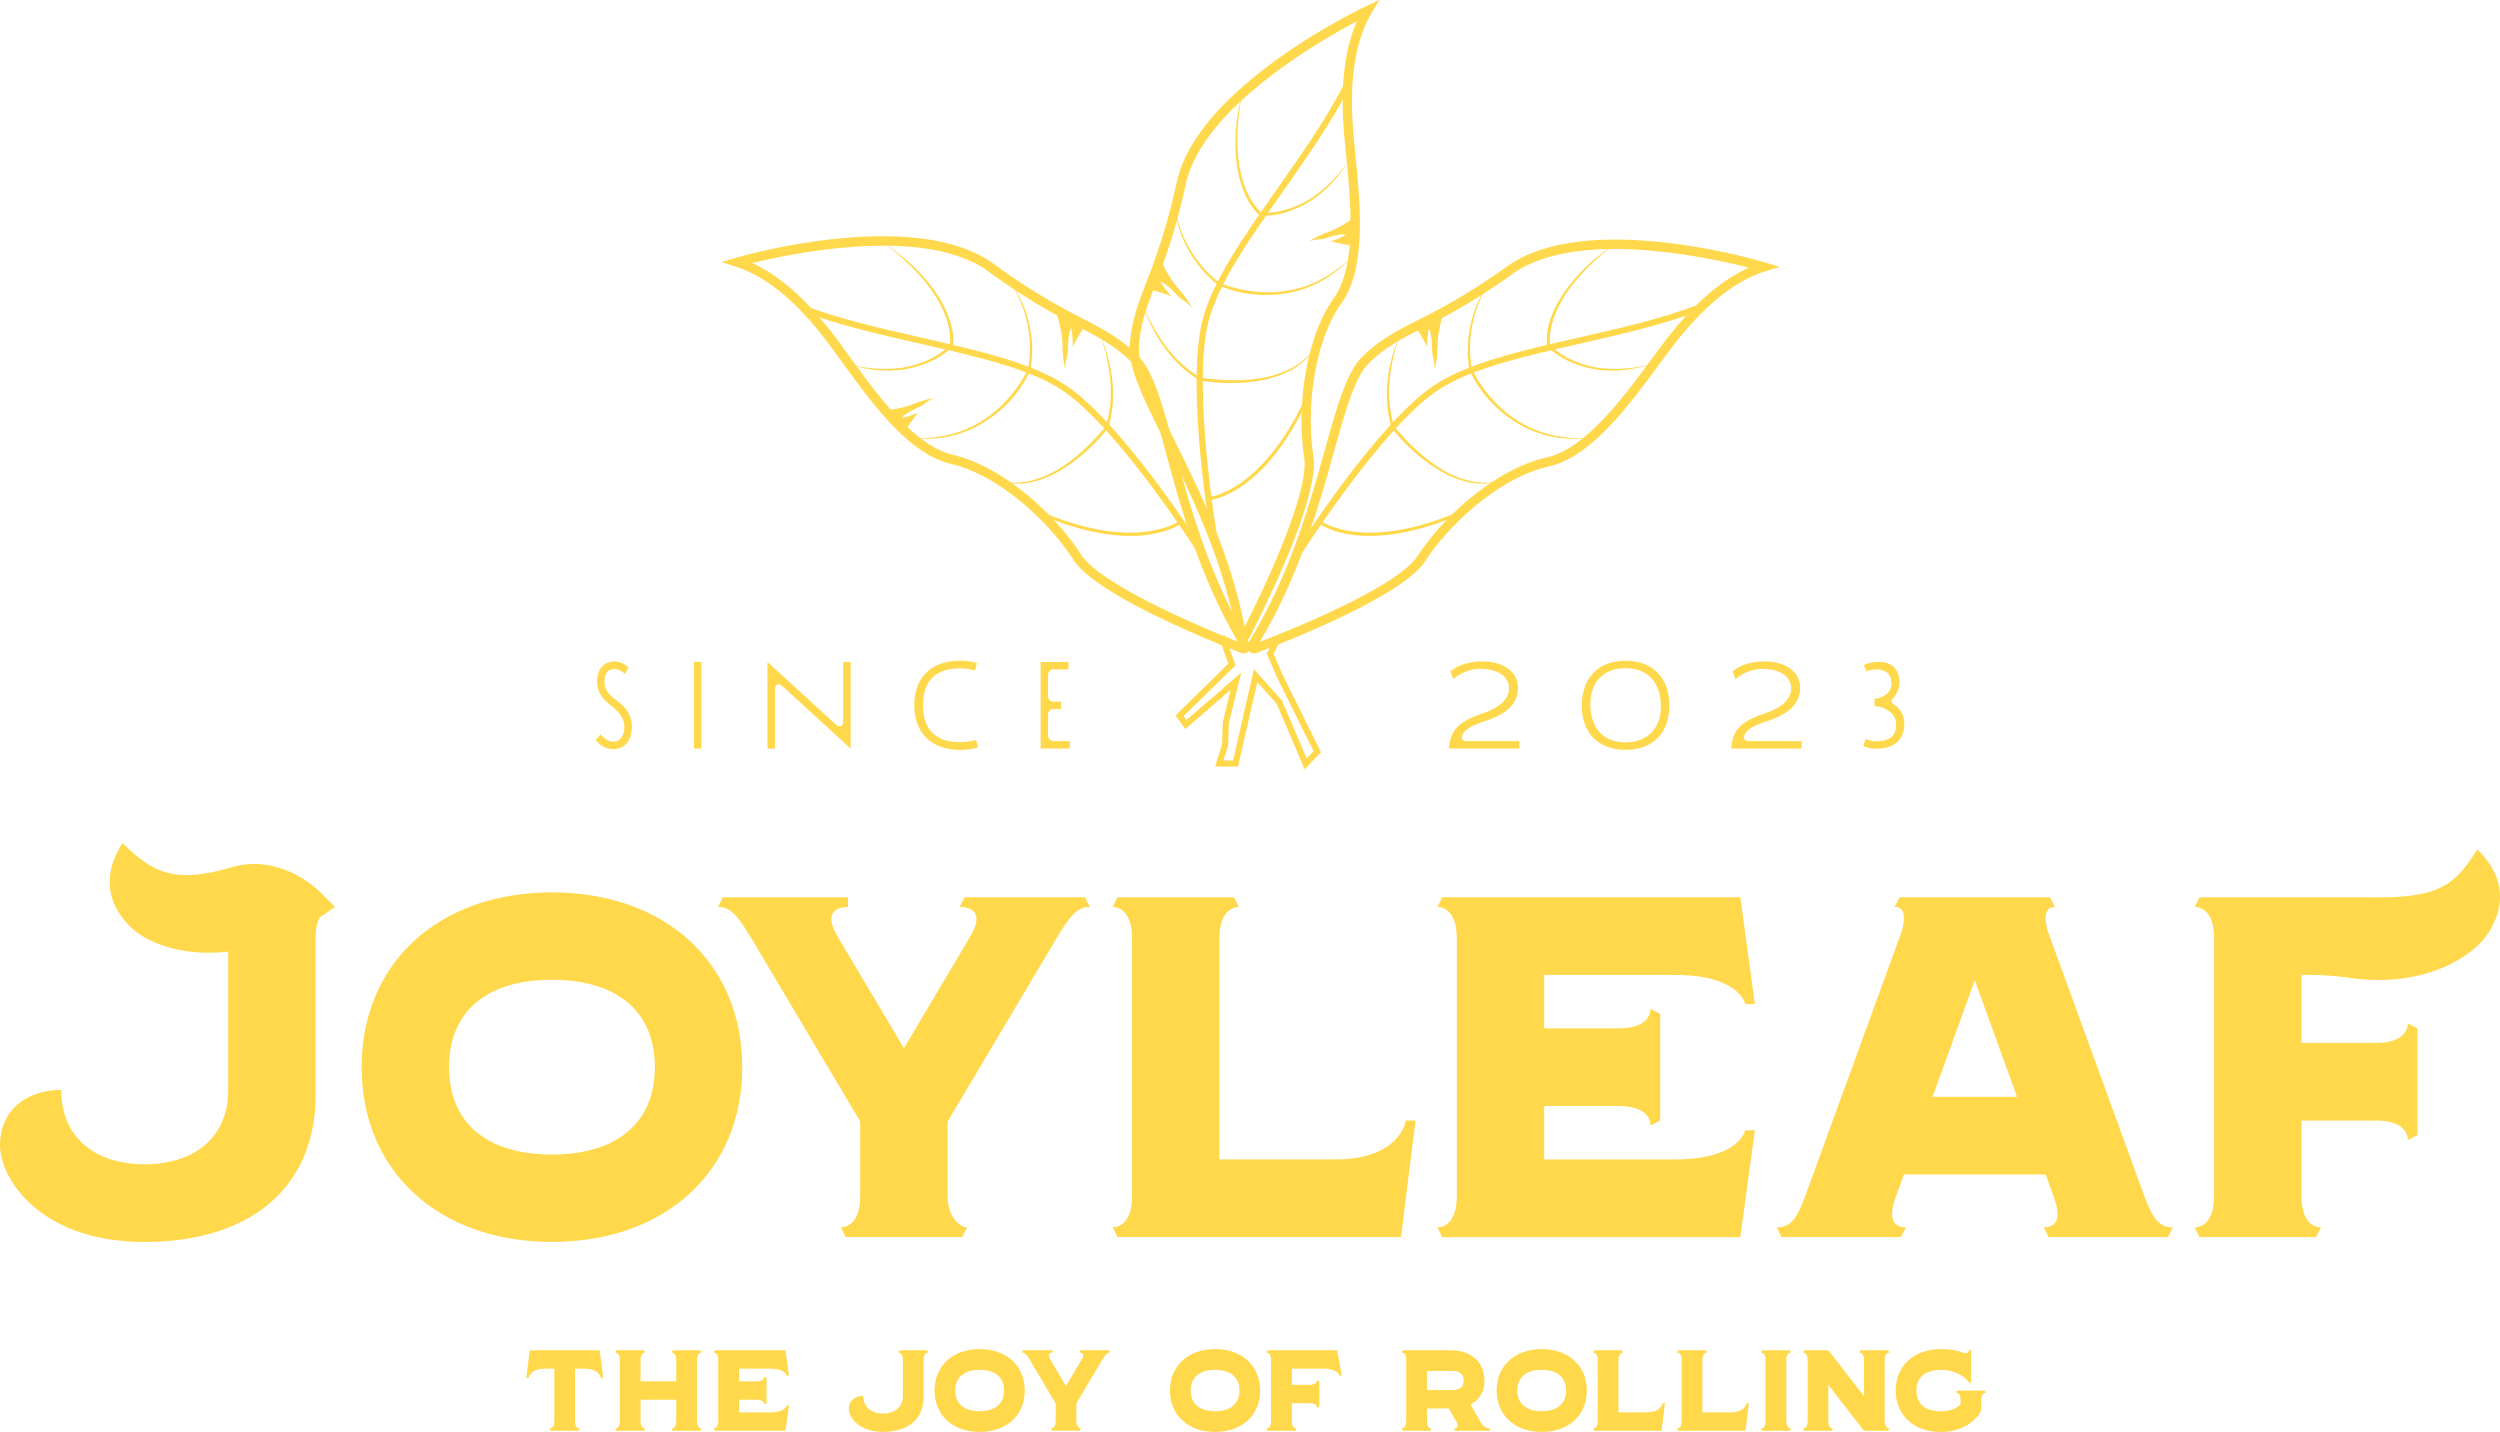<?xml version="1.0" encoding="UTF-8"?> <svg xmlns="http://www.w3.org/2000/svg" xmlns:xlink="http://www.w3.org/1999/xlink" id="Grupo_20" data-name="Grupo 20" width="824.755" height="472.417" viewBox="0 0 824.755 472.417"><defs><clipPath id="clip-path"><rect id="Rectángulo_23" data-name="Rectángulo 23" width="824.755" height="472.417" fill="#ffd84b"></rect></clipPath></defs><g id="Grupo_19" data-name="Grupo 19" clip-path="url(#clip-path)"><path id="Trazado_15" data-name="Trazado 15" d="M174.76,445.447h23.08l1.14,9.12h-.76s-.42-3.04-5.51-3.04h-3v17.28c0,2.12,1.03,2.46,1.52,2.46l-.38.76h-9.11l-.38-.76c.49,0,1.52-.34,1.52-2.46v-17.28h-3c-5.09,0-5.5,3.04-5.5,3.04h-.76Z" fill="#ffd84b"></path><path id="Trazado_16" data-name="Trazado 16" d="M204.49,468.8v-20.12c0-2.13-1.02-2.46-1.52-2.46l.38-.76h9.11l.38.76c-.49,0-1.52.34-1.52,2.46v7.02h11.77v-7.02c0-2.13-1.02-2.46-1.52-2.46l.38-.76h9.11l.38.76c-.49,0-1.52.34-1.52,2.46V468.8c0,1.75,1.03,2.47,1.52,2.47l-.38.76h-9.11l-.38-.76c.49,0,1.52-.34,1.52-2.47v-7.02H211.32v7.02c0,2.13,1.03,2.47,1.52,2.47l-.38.76h-9.11l-.38-.76c.49,0,1.52-.35,1.52-2.47" fill="#ffd84b"></path><path id="Trazado_17" data-name="Trazado 17" d="M236.96,468.8v-20.12c0-2.13-1.02-2.46-1.52-2.46l.38-.76h23.31l1.14,8.35h-.76s-.42-2.28-5.5-2.28H243.8v4.18h5.85c2.13,0,2.47-1.03,2.47-1.52l.76.38v8.35l-.76.38c0-.49-.34-1.52-2.47-1.52H243.8v4.18h10.21c5.09,0,5.5-2.28,5.5-2.28h.76l-1.14,8.35H235.82l-.38-.76c.49,0,1.52-.35,1.52-2.47" fill="#ffd84b"></path><path id="Trazado_18" data-name="Trazado 18" d="M284.8,460.517c0,3.65,2.58,5.81,6.53,5.81s6.53-2.17,6.53-5.78v-11.88c0-2.12-1.03-2.46-1.52-2.46l.38-.76h9.11l.38.76c-.49,0-1.52.34-1.52,2.46v12.26c0,7.25-5.16,11.46-13.36,11.46s-11.31-4.97-11.31-7.55c0-2.88,2.24-4.32,4.78-4.32" fill="#ffd84b"></path><path id="Trazado_19" data-name="Trazado 19" d="M323.19,445.067c8.88,0,14.88,5.55,14.88,13.67s-6,13.67-14.88,13.67-14.88-5.54-14.88-13.67,6-13.67,14.88-13.67m0,20.5c5.05,0,8.05-2.46,8.05-6.83s-2.96-6.83-8.05-6.83-8.05,2.47-8.05,6.83,2.96,6.83,8.05,6.83" fill="#ffd84b"></path><path id="Trazado_20" data-name="Trazado 20" d="M337.51,445.447h9.8v.76c-.8,0-2.01.34-.8,2.35l5.16,8.69,5.17-8.69c1.21-2.02,0-2.35-.8-2.35l.38-.76h9.41l.38.76c-.95,0-1.48.57-2.62,2.46l-8.5,14.31v5.81c0,1.74,1.02,2.46,1.52,2.46l-.38.76h-9.11l-.38-.76c.49,0,1.52-.34,1.52-2.46v-5.81l-8.51-14.31c-1.14-1.89-1.67-2.46-2.62-2.46Z" fill="#ffd84b"></path><path id="Trazado_21" data-name="Trazado 21" d="M400.85,445.067c8.89,0,14.88,5.55,14.88,13.67s-6,13.67-14.88,13.67-14.88-5.54-14.88-13.67,5.99-13.67,14.88-13.67m0,20.5c5.05,0,8.05-2.46,8.05-6.83s-2.96-6.83-8.05-6.83-8.05,2.47-8.05,6.83,2.96,6.83,8.05,6.83" fill="#ffd84b"></path><path id="Trazado_22" data-name="Trazado 22" d="M419.34,468.8v-20.12c0-2.13-1.03-2.46-1.52-2.46l.38-.76h22.93l1.52,8.35h-.76s-.42-2.28-5.5-2.28H426.18v5.32h5.85c2.13,0,2.47-1.03,2.47-1.52l.76.37v8.36l-.76.37c0-.49-.34-1.52-2.47-1.52h-5.85v5.89c0,2.13,1.03,2.47,1.52,2.47l-.38.76h-9.11l-.38-.76c.49,0,1.51-.35,1.51-2.47" fill="#ffd84b"></path><path id="Trazado_23" data-name="Trazado 23" d="M463.92,468.8v-20.12c0-2.13-1.03-2.47-1.52-2.47l.38-.76h15.87c6.04,0,11.05,3.41,11.05,9.99a8.265,8.265,0,0,1-4.59,7.89l3.15,5.47c.91,1.59,1.75,2.46,3.38,2.46l-.38.76H480.02l-.38-.76c.72,0,1.9-.34.76-2.35l-2.47-4.25h-7.18v4.14c0,2.13,1.02,2.46,1.52,2.46l-.38.76h-9.11l-.38-.76c.5.01,1.52-.33,1.52-2.46m15.11-10.22c1.29,0,3.83-.19,3.83-3.15s-2.54-3.15-3.83-3.15h-8.28v6.3Z" fill="#ffd84b"></path><path id="Trazado_24" data-name="Trazado 24" d="M508.62,445.067c8.88,0,14.88,5.55,14.88,13.67s-6,13.67-14.88,13.67-14.88-5.54-14.88-13.67,5.99-13.67,14.88-13.67m0,20.5c5.05,0,8.05-2.46,8.05-6.83s-2.96-6.83-8.05-6.83-8.05,2.47-8.05,6.83,2.96,6.83,8.05,6.83" fill="#ffd84b"></path><path id="Trazado_25" data-name="Trazado 25" d="M527.11,468.8v-20.12c0-2.13-1.03-2.46-1.52-2.46l.38-.76h9.11l.38.76c-.49,0-1.52.34-1.52,2.46v17.28h9.07c5.09,0,5.51-3.04,5.51-3.04h.76l-1.14,9.11H525.97l-.38-.76c.5,0,1.52-.35,1.52-2.47" fill="#ffd84b"></path><path id="Trazado_26" data-name="Trazado 26" d="M554.8,468.8v-20.12c0-2.13-1.03-2.46-1.52-2.46l.38-.76h9.11l.38.76c-.49,0-1.52.34-1.52,2.46v17.28h9.07c5.09,0,5.51-3.04,5.51-3.04h.76l-1.14,9.11H553.66l-.38-.76c.49,0,1.52-.35,1.52-2.47" fill="#ffd84b"></path><path id="Trazado_27" data-name="Trazado 27" d="M582.48,468.8v-20.12c0-2.13-1.03-2.46-1.52-2.46l.38-.76h9.11l.38.76c-.49,0-1.52.34-1.52,2.46V468.8c0,1.75,1.02,2.47,1.52,2.47l-.38.76h-9.11l-.38-.76c.49,0,1.52-.35,1.52-2.47" fill="#ffd84b"></path><path id="Trazado_28" data-name="Trazado 28" d="M596.34,468.8v-20.12c0-2.13-1.03-2.46-1.52-2.46l.38-.76h7.97l11.77,15.15v-11.93c0-2.13-1.03-2.46-1.52-2.46l.38-.76h9.11l.38.76c-.49,0-1.52.34-1.52,2.46V468.8c0,1.75,1.02,2.47,1.52,2.47l-.38.76h-7.97l-11.77-15.15V468.8c0,2.13,1.02,2.47,1.52,2.47l-.38.76H595.2l-.38-.76c.49,0,1.52-.35,1.52-2.47" fill="#ffd84b"></path><path id="Trazado_29" data-name="Trazado 29" d="M640.27,445.067c5.31,0,7.25,1.37,8.47,1.37.53,0,.76-.3.76-.98h.76v10.71h-.57s-2.77-4.25-9.42-4.25c-5.09,0-8.05,2.46-8.05,6.83s2.96,6.83,8.05,6.83c3.38,0,5.39-1.07,6.53-2.35v-1.25c0-2.13-.8-2.47-1.52-2.47l.38-.76h9.11l.38.76c-.72,0-1.52.34-1.52,2.47v2.69c0,1.97-4.48,7.75-13.36,7.75s-14.88-5.54-14.88-13.67,6-13.68,14.88-13.68" fill="#ffd84b"></path><path id="Trazado_30" data-name="Trazado 30" d="M100.79,296.007H70.47l-1.6,3.2c2.08,0,6.41,1.45,6.41,10.41v50.13c0,15.21-10.89,24.34-27.55,24.34s-27.55-9.13-27.55-24.5c-10.73,0-20.18,6.08-20.18,18.26,0,10.89,13.13,31.87,47.73,31.87s56.37-17.78,56.37-48.37v-51.72c0-3.72.75-6.13,1.76-7.7a28.168,28.168,0,0,1-5.07-5.92" fill="#ffd84b"></path><path id="Trazado_31" data-name="Trazado 31" d="M182.09,294.407c37.48,0,62.78,23.38,62.78,57.65s-25.3,57.65-62.78,57.65-62.78-23.38-62.78-57.65,25.3-57.65,62.78-57.65m0,86.48c21.3,0,33.95-10.41,33.95-28.82s-12.49-28.83-33.95-28.83-33.95,10.41-33.95,28.83,12.49,28.82,33.95,28.82" fill="#ffd84b"></path><path id="Trazado_32" data-name="Trazado 32" d="M238.46,296.007h41.32v3.2c-3.36,0-8.49,1.45-3.36,9.93l21.78,36.68,21.78-36.68c5.12-8.48,0-9.93-3.36-9.93l1.6-3.2h39.72l1.6,3.2c-4,0-6.25,2.41-11.05,10.41l-35.87,60.37V394.5c0,7.36,4.32,10.41,6.41,10.41l-1.6,3.2H278.98l-1.6-3.2c2.08,0,6.41-1.44,6.41-10.41v-24.51l-35.87-60.37c-4.8-8.01-7.05-10.41-11.05-10.41Z" fill="#ffd84b"></path><path id="Trazado_33" data-name="Trazado 33" d="M373.47,394.5v-84.88c0-8.97-4.32-10.41-6.41-10.41l1.6-3.21H407.1l1.6,3.21c-2.08,0-6.41,1.44-6.41,10.41v72.87h38.28c21.46,0,23.22-12.82,23.22-12.82h3.2l-4.8,38.44H368.66l-1.6-3.21c2.09.01,6.41-1.42,6.41-10.4" fill="#ffd84b"></path><path id="Trazado_34" data-name="Trazado 34" d="M480.61,394.5v-84.88c0-8.97-4.32-10.41-6.41-10.41l1.6-3.21h98.33l4.8,35.24h-3.2s-1.76-9.61-23.22-9.61H509.43v17.62h24.66c8.97,0,10.41-4.33,10.41-6.4l3.2,1.6v35.23l-3.2,1.6c0-2.08-1.44-6.4-10.41-6.4H509.43V382.5h43.08c21.46,0,23.22-9.61,23.22-9.61h3.2l-4.8,35.24H475.8l-1.6-3.21c2.08-.01,6.41-1.44,6.41-10.42" fill="#ffd84b"></path><path id="Trazado_35" data-name="Trazado 35" d="M595.59,394.5l31.87-87.44c1.76-6.73-.48-7.85-2.4-7.85l1.6-3.21h49.65l1.6,3.21c-1.92,0-4.16,1.12-2.4,7.85l31.87,87.44c3.04,8.33,5.45,10.41,9.45,10.41l-1.6,3.21h-39.4l-1.6-3.21c3.36,0,6.24-1.92,3.36-9.93l-2.72-7.53H628.1l-2.72,7.53c-2.88,8.01,0,9.93,3.36,9.93l-1.6,3.21h-39.4l-1.6-3.21c4.17,0,6.41-2.07,9.45-10.41m69.83-32.67-13.93-38.44-13.93,38.44Z" fill="#ffd84b"></path><path id="Trazado_36" data-name="Trazado 36" d="M817.28,280.217c-7.57,12.05-12.79,15.85-33.52,15.85-.51,0-1.01-.03-1.51-.03a.035.035,0,0,1-.01-.02l-56.61-.01-1.6,3.2c2.08,0,6.41,1.45,6.41,10.41V394.5c0,8.97-4.32,10.41-6.41,10.41l1.6,3.2h38.44l1.6-3.2c-2.08,0-6.41-1.44-6.41-10.41v-24.82h24.66c8.97,0,10.41,4.32,10.41,6.4l3.2-1.6v-35.23l-3.2-1.6c0,2.08-1.44,6.4-10.41,6.4H759.26v-22.42h3.15a94.232,94.232,0,0,1,12.99,1.02c24.22,3.34,40.54-6.91,45.61-15.02,7.8-12.45,1.86-21.99-3.73-27.41" fill="#ffd84b"></path><path id="Trazado_37" data-name="Trazado 37" d="M76.64,286.037c-18.69,5.59-26.14,2.12-36.22-7.91-4.23,6.54-7.88,17.17,2.51,27.56,8.63,8.63,35.85,16.53,67.57-6.5l-4.17-4.18c-7.77-7.77-19.16-12.11-29.69-8.97" fill="#ffd84b"></path><path id="Trazado_38" data-name="Trazado 38" d="M430.4,253.81l-9.251-21.692-6.358-7.1-6.377,27.9-7.54-.035,2.3-7.479.223-7.129L405.99,227.6l-14.939,12.913-3.259-4.485,17.448-17.091-3.091-8.684,1.923-.681,3.525,9.906-17.126,16.772.924,1.274,18.081-15.628-4.066,16.662-.243,7.309-1.543,4.993,3.17.014,6.888-30.139,9.272,10.433,8.114,19.017,2.28-2.37-12.207-24.646-3.216-7.574,2.3-4.55,1.816.918-1.877,3.712,2.829,6.643L435.807,248.2Z" fill="#ffd84b"></path><path id="Trazado_39" data-name="Trazado 39" d="M348.2,102.377a37.9,37.9,0,0,1,2.31,11.15,38.333,38.333,0,0,0,.95,8.48,15.245,15.245,0,0,1,.46-4.03c.55-2.01.22-1.98.5-5.43s.96-4.19.96-4.19a23.692,23.692,0,0,1,.49,6.06s2.08-3.84,3.15-5.5-8.46-6.42-8.46-6.42Z" fill="#ffd84b"></path><path id="Trazado_40" data-name="Trazado 40" d="M290.54,135.457a33.967,33.967,0,0,0,10.23-1.95,33.889,33.889,0,0,1,7.46-2.19,13.083,13.083,0,0,0-3.19,1.83c-1.46,1.18-1.56.89-4.34,2.35s-3.11,2.32-3.11,2.32a20.764,20.764,0,0,0,5.26-1.73s-2.37,3.16-3.33,4.67-8.75-5.03-8.75-5.03Z" fill="#ffd84b"></path><path id="Trazado_41" data-name="Trazado 41" d="M410.3,215.558a2.367,2.367,0,0,1-.819-.153c-11.141-4.321-48.053-19.32-55.441-30.823-8.311-12.948-24.842-27.954-40.376-31.575-13.906-3.223-26.119-20.1-35.937-33.654-2.037-2.809-3.925-5.428-5.665-7.666-9.922-12.8-19.517-20.569-29.322-23.714L238,86.442l4.787-1.389c2.4-.709,59.248-16.92,85.181,2.1a202.034,202.034,0,0,0,29,17.832c7.243,3.783,12.959,6.769,18.613,12.535,4.977,5.073,8.026,16.337,11.881,30.585,5.045,18.643,11.329,41.862,24.728,64.053a2.254,2.254,0,0,1-.192,2.619,2.222,2.222,0,0,1-1.693.782M248.16,86.8c8.842,4.04,17.487,11.62,26.325,23,1.76,2.268,3.668,4.917,5.725,7.756,9.014,12.452,21.366,29.508,34.152,32.486,16.323,3.785,33.612,19.414,42.261,32.883,5.293,8.245,29.779,20.086,51.739,28.756-12.79-21.918-18.907-44.526-23.844-62.8-3.737-13.817-6.687-24.741-11.116-29.251-5.316-5.414-10.573-8.158-17.846-11.951a204.864,204.864,0,0,1-29.4-18.074c-20.631-15.135-63.932-6.242-78-2.806" fill="#ffd84b"></path><path id="Trazado_42" data-name="Trazado 42" d="M396.02,183.647c-.27-.42-27.1-42.64-45.63-54.91-10.81-7.16-28.28-11.14-46.77-15.34-13.39-3.05-27.24-6.2-39.24-10.76l.72-1.9c11.87,4.51,25.64,7.64,38.97,10.67,18.68,4.25,36.32,8.26,47.45,15.64,18.89,12.52,45.12,53.77,46.23,55.52Z" fill="#ffd84b"></path><path id="Trazado_43" data-name="Trazado 43" d="M291.52,80.067l4.3,3.11,4.11,3.36a62.106,62.106,0,0,1,7.23,7.8,38.406,38.406,0,0,1,5.42,9.19c1.29,3.32,2.28,6.87,1.81,10.59l-.02.14-.1.09c-4.53,4.38-10.5,6.68-16.53,7.6a38.9,38.9,0,0,1-9.15.08,52.682,52.682,0,0,1-8.9-1.94,53.456,53.456,0,0,0,8.94,1.48,41.749,41.749,0,0,0,9.01-.26,33.626,33.626,0,0,0,8.58-2.59,25.024,25.024,0,0,0,7.32-5l-.11.23a22.691,22.691,0,0,0-1.68-10.09,37.869,37.869,0,0,0-5.16-9.09,61.348,61.348,0,0,0-7.02-7.84l-3.93-3.54Z" fill="#ffd84b"></path><path id="Trazado_44" data-name="Trazado 44" d="M333.43,93.347a35.97,35.97,0,0,1,6.14,13.63,39.074,39.074,0,0,1,.42,15.05l-.01.04-.02.03a39.889,39.889,0,0,1-16.04,17.64,35.191,35.191,0,0,1-11.21,4.31,41.325,41.325,0,0,1-11.95.57,45.9,45.9,0,0,0,11.83-1.1,34.628,34.628,0,0,0,10.94-4.42,38.847,38.847,0,0,0,9.03-7.59,44.734,44.734,0,0,0,6.61-9.74l-.02.07a38.292,38.292,0,0,0-.17-14.74,39.9,39.9,0,0,0-5.55-13.75" fill="#ffd84b"></path><path id="Trazado_45" data-name="Trazado 45" d="M362.78,110.1a62.874,62.874,0,0,1,2.66,7.41,48.636,48.636,0,0,1,1.49,7.75,39.87,39.87,0,0,1-1.25,15.76l-.02.05-.05.06a53.417,53.417,0,0,1-7.22,7.73,51.258,51.258,0,0,1-8.49,6.29,33.9,33.9,0,0,1-9.78,3.98,22.953,22.953,0,0,1-10.46-.42,23.574,23.574,0,0,0,10.34-.1,33.428,33.428,0,0,0,9.52-4.07,50.72,50.72,0,0,0,8.24-6.36,76.045,76.045,0,0,0,7.1-7.6l-.06.11a39.281,39.281,0,0,0,1.48-15.36,60.688,60.688,0,0,0-3.5-15.23" fill="#ffd84b"></path><path id="Trazado_46" data-name="Trazado 46" d="M372.91,176.807c-7.37,0-17.3-1.69-30.07-7.18l.4-.94c31.77,13.69,45.88,3.17,46.03,3.06l.63.8c-.36.27-5.66,4.26-16.99,4.26" fill="#ffd84b"></path><path id="Trazado_47" data-name="Trazado 47" d="M476.56,102.377a37.9,37.9,0,0,0-2.31,11.15,38.334,38.334,0,0,1-.95,8.48,15.245,15.245,0,0,0-.46-4.03c-.55-2.01-.22-1.98-.5-5.43s-.96-4.19-.96-4.19a23.692,23.692,0,0,0-.49,6.06s-2.08-3.84-3.15-5.5,8.46-6.42,8.46-6.42Z" fill="#ffd84b"></path><path id="Trazado_49" data-name="Trazado 49" d="M413.645,215.573a2.161,2.161,0,0,1-1.676-.807,2.242,2.242,0,0,1-.169-2.621c13.6-22.068,20.1-45.219,25.3-63.825,3.984-14.222,7.136-25.448,12.159-30.475,5.706-5.714,11.459-8.648,18.726-12.355a201.2,201.2,0,0,0,29.16-17.567c26.106-18.782,82.791-2.053,85.2-1.322l4.774,1.432-4.756,1.488c-9.835,3.065-19.49,10.731-29.538,23.446-1.759,2.222-3.681,4.823-5.735,7.614-9.941,13.464-22.308,30.228-36.242,33.325-15.555,3.469-32.234,18.323-40.663,31.195-7.491,11.446-44.539,26.107-55.719,30.326a2.344,2.344,0,0,1-.82.146M533.224,82.167c-12.84-.059-25.549,1.944-34.288,8.244a204.746,204.746,0,0,1-29.561,17.805c-7.307,3.727-12.59,6.423-17.954,11.8-4.461,4.469-7.51,15.356-11.383,29.148-5.1,18.217-11.426,40.758-24.416,62.569,22.049-8.469,46.642-20.087,52-28.283,8.771-13.39,26.2-28.861,42.548-32.5,12.823-2.852,25.331-19.795,34.458-32.174,2.083-2.81,4.024-5.441,5.794-7.693,8.932-11.3,17.656-18.8,26.534-22.77-8.13-2.087-26.052-6.068-43.732-6.149" fill="#ffd84b"></path><path id="Trazado_50" data-name="Trazado 50" d="M428.74,183.647l-1.72-1.09c1.11-1.75,27.34-43.01,46.23-55.52,11.13-7.37,28.77-11.39,47.45-15.64,13.32-3.03,27.1-6.16,38.97-10.67l.72,1.9c-12,4.56-25.85,7.71-39.24,10.76-18.49,4.21-35.96,8.18-46.77,15.34-18.54,12.28-45.37,54.49-45.64,54.92" fill="#ffd84b"></path><path id="Trazado_51" data-name="Trazado 51" d="M533.24,80.067l-4.13,3.32-3.93,3.54a62.116,62.116,0,0,0-7.02,7.84,37.87,37.87,0,0,0-5.16,9.09,22.856,22.856,0,0,0-1.68,10.09l-.11-.23a25.025,25.025,0,0,0,7.32,5,33.232,33.232,0,0,0,8.58,2.59,41.121,41.121,0,0,0,9.01.26,52.289,52.289,0,0,0,8.94-1.48,53.9,53.9,0,0,1-8.9,1.94,38.9,38.9,0,0,1-9.15-.08c-6.03-.91-12-3.22-16.53-7.6l-.1-.09-.02-.14a21.572,21.572,0,0,1,1.81-10.59,38.8,38.8,0,0,1,5.42-9.19,62.1,62.1,0,0,1,7.23-7.8l4.11-3.36Z" fill="#ffd84b"></path><path id="Trazado_52" data-name="Trazado 52" d="M491.33,93.347a39.888,39.888,0,0,0-5.56,13.76,38.29,38.29,0,0,0-.17,14.74l-.02-.07a44.5,44.5,0,0,0,6.61,9.74,38.887,38.887,0,0,0,9.03,7.59,34.209,34.209,0,0,0,10.94,4.42,45.5,45.5,0,0,0,11.83,1.1,41.681,41.681,0,0,1-11.95-.57,34.958,34.958,0,0,1-11.21-4.31,39.889,39.889,0,0,1-16.04-17.64l-.02-.03-.01-.04a39.074,39.074,0,0,1,.42-15.05,36.429,36.429,0,0,1,6.15-13.64" fill="#ffd84b"></path><path id="Trazado_53" data-name="Trazado 53" d="M461.98,110.1a62.182,62.182,0,0,0-3.53,15.23,39.281,39.281,0,0,0,1.48,15.36l-.06-.11a79.551,79.551,0,0,0,7.1,7.6,51.864,51.864,0,0,0,8.24,6.36,33.148,33.148,0,0,0,9.52,4.07,23.576,23.576,0,0,0,10.34.1,23.228,23.228,0,0,1-10.46.42,34.013,34.013,0,0,1-9.78-3.98,51.679,51.679,0,0,1-8.49-6.29,54.551,54.551,0,0,1-7.22-7.73l-.05-.06-.02-.05a39.871,39.871,0,0,1-1.25-15.76,48.427,48.427,0,0,1,1.49-7.75,68.931,68.931,0,0,1,2.69-7.41" fill="#ffd84b"></path><path id="Trazado_54" data-name="Trazado 54" d="M451.85,176.807c-11.33,0-16.63-3.99-16.98-4.26l.63-.8c.14.11,14.25,10.63,46.03-3.06l.4.94c-12.78,5.49-22.71,7.18-30.08,7.18" fill="#ffd84b"></path><path id="Trazado_55" data-name="Trazado 55" d="M382.67,85.007a37.789,37.789,0,0,0,5.75,9.82,38.484,38.484,0,0,1,4.98,6.93,14.957,14.957,0,0,0-3.05-2.69c-1.75-1.12-1.49-1.32-4.01-3.69s-3.52-2.47-3.52-2.47a23.675,23.675,0,0,0,3.7,4.83s-4.12-1.46-6.02-1.97,1.98-10.43,1.98-10.43Z" fill="#ffd84b"></path><path id="Trazado_56" data-name="Trazado 56" d="M447.65,70.937a33.485,33.485,0,0,1-8.91,5.4,33.719,33.719,0,0,0-7,3.37,13.273,13.273,0,0,1,3.59-.78c1.87-.1,1.76-.39,4.8-1.15,3.04-.78,3.87-.37,3.87-.37a21.052,21.052,0,0,1-5.06,2.24s3.87.75,5.6,1.23,3.13-9.6,3.13-9.6Z" fill="#ffd84b"></path><path id="Trazado_57" data-name="Trazado 57" d="M410.274,211.469c-.11,0-.22-.011-.32-.022a2.264,2.264,0,0,1-1.892-1.838c-4.694-25.5-15.386-47.031-23.987-64.341-6.57-13.221-11.752-23.674-11.4-30.773.407-8.057,2.715-14.087,5.629-21.724a202.886,202.886,0,0,0,9.879-32.576c6.783-31.438,60.08-57,62.345-58.066L455.038,0,452.5,4.289c-5.24,8.866-7.275,21.026-6.209,37.191.187,2.831.5,6.053.847,9.5,1.644,16.649,3.689,37.387-4.574,49.03-9.219,12.989-11.65,35.2-9.28,50.4,2.109,13.5-15.574,49.219-21.043,59.844a2.172,2.172,0,0,1-1.965,1.212m37.4-204.462c-12.811,6.752-51.112,28.826-56.506,53.842a204.466,204.466,0,0,1-10.011,33.026c-2.925,7.665-5.04,13.216-5.424,20.794-.319,6.3,4.715,16.433,11.076,29.261,8.423,16.95,18.838,37.916,23.8,62.82,10.686-21.061,21.161-46.164,19.655-55.852-2.468-15.811.108-38.979,9.81-52.635,7.6-10.716,5.534-31.665,4.024-46.953-.344-3.491-.669-6.742-.856-9.6-.955-14.405.5-25.809,4.428-34.7" fill="#ffd84b"></path><path id="Trazado_58" data-name="Trazado 58" d="M399.62,177.727c-.35-2.04-8.53-50.24-2.89-72.19,3.32-12.93,13.72-27.72,24.74-43.4,7.86-11.18,15.98-22.73,21.77-34.03l1.81.93c-5.85,11.43-14.02,23.04-21.92,34.28-10.91,15.52-21.21,30.16-24.44,42.73-5.52,21.52,2.84,70.84,2.92,71.34Z" fill="#ffd84b"></path><path id="Trazado_59" data-name="Trazado 59" d="M409.8,30.467l-.85,5.23-.54,5.25a61.713,61.713,0,0,0,.05,10.53,38.168,38.168,0,0,0,2.26,10.2,22.83,22.83,0,0,0,5.51,8.61l-.24-.09a25.152,25.152,0,0,0,8.78-1.19,33.592,33.592,0,0,0,8.11-3.82,40.615,40.615,0,0,0,6.86-5.84,52.312,52.312,0,0,0,5.65-7.09,52.042,52.042,0,0,1-5.31,7.4,39.167,39.167,0,0,1-6.84,6.07c-5.09,3.37-11.06,5.65-17.36,5.44h-.14l-.11-.09c-2.85-2.45-4.49-5.74-5.76-9.07a38.692,38.692,0,0,1-2.13-10.46,62.877,62.877,0,0,1,.14-10.63l.79-5.26Z" fill="#ffd84b"></path><path id="Trazado_60" data-name="Trazado 60" d="M387.59,68.407a39.8,39.8,0,0,0,5.09,13.93,38.277,38.277,0,0,0,9.75,11.05l-.06-.04a44.659,44.659,0,0,0,11.44,2.81,39.11,39.11,0,0,0,11.78-.42,34.577,34.577,0,0,0,11.08-4.04,45.444,45.444,0,0,0,9.52-7.11,41.682,41.682,0,0,1-9.25,7.58,35.176,35.176,0,0,1-11.21,4.32A39.922,39.922,0,0,1,402,94.137l-.04-.02-.03-.02a38.913,38.913,0,0,1-9.77-11.46,36.064,36.064,0,0,1-4.57-14.23" fill="#ffd84b"></path><path id="Trazado_61" data-name="Trazado 61" d="M377.02,100.507a61.9,61.9,0,0,0,7.59,13.67A39.212,39.212,0,0,0,396,124.587l-.12-.04a79.7,79.7,0,0,0,10.36.88,51.458,51.458,0,0,0,10.37-.8,33.549,33.549,0,0,0,9.8-3.35,23.876,23.876,0,0,0,7.75-6.85,23.252,23.252,0,0,1-7.48,7.32,33.837,33.837,0,0,1-9.92,3.6,52.318,52.318,0,0,1-10.52,1.01,54.974,54.974,0,0,1-10.54-.9l-.07-.01-.05-.03a40.057,40.057,0,0,1-11.48-10.86,49.009,49.009,0,0,1-4.09-6.76,64.875,64.875,0,0,1-2.99-7.29" fill="#ffd84b"></path><path id="Trazado_62" data-name="Trazado 62" d="M398.75,165.037l-.07-1.02c.18-.02,17.7-1.66,32.11-33.11l.93.42c-14.71,32.07-32.23,33.66-32.97,33.71" fill="#ffd84b"></path><path id="Trazado_63" data-name="Trazado 63" d="M202.78,220.667c-2.12,0-3.39,1.56-3.39,4.13,0,3.39,2.61,5.18,4.13,6.33,3.51,2.61,4.94,5.39,4.94,8.37,0,5.18-2.61,7.63-6.04,7.63a7.045,7.045,0,0,1-5.88-3.02l1.59-1.84c1.55,1.75,2.94,2.4,4.13,2.4s3.71-.57,3.71-4.98c0-2.86-2.37-5.35-4.12-6.7-2.65-2-4.86-4.37-4.86-8.08,0-4.7,2.69-6.7,5.88-6.7a6.792,6.792,0,0,1,4.49,2.04l-1.23,2.08a5.546,5.546,0,0,0-3.35-1.66" fill="#ffd84b"></path><rect id="Rectángulo_22" data-name="Rectángulo 22" width="2.45" height="28.58" transform="translate(228.95 218.377)" fill="#ffd84b"></rect><path id="Trazado_64" data-name="Trazado 64" d="M255.65,227.487v19.48H253.2v-28.58l22.49,20.58c1.31,1.22,2.49.69,2.49-1.1v-19.48h2.45v28.58l-22.49-20.58c-1.31-1.22-2.49-.7-2.49,1.1" fill="#ffd84b"></path><path id="Trazado_65" data-name="Trazado 65" d="M316.61,244.837a21.331,21.331,0,0,0,5.39-.69l.65,2.45a21.289,21.289,0,0,1-6.04.78c-9.47,0-14.98-5.76-14.98-14.74,0-9.02,5.51-14.65,14.98-14.65a18.446,18.446,0,0,1,5.67.77l-.65,2.45a17.7,17.7,0,0,0-5.02-.7c-7.23,0-12.08,3.43-12.08,12.17,0,8.69,4.85,12.16,12.08,12.16" fill="#ffd84b"></path><path id="Trazado_66" data-name="Trazado 66" d="M343.31,218.377h9.19v2.45h-4.7a1.849,1.849,0,0,0-2.04,2.04v6.57a1.845,1.845,0,0,0,2.04,2.04h2.25v2.45H347.8a1.845,1.845,0,0,0-2.04,2.04v6.49a1.849,1.849,0,0,0,2.04,2.04h5.1v2.45h-9.59Z" fill="#ffd84b"></path><path id="Trazado_67" data-name="Trazado 67" d="M489.78,235.117c3.43-1.22,8.04-3.67,8.04-8,0-4.74-5.06-6.45-9.18-6.45a13.561,13.561,0,0,0-9.15,3.39l-1.02-2.54c2.98-2.57,7.22-3.31,10.65-3.31,6.45,0,11.64,3.19,11.68,8.65.04,6.17-5.27,9.02-10,10.74-2,.74-7.06,2.09-8.25,4.66-.61,1.34-.2,2.24,1.31,2.24h17.39v2.45H478.06c.28-7.78,5.84-9.74,11.72-11.83" fill="#ffd84b"></path><path id="Trazado_68" data-name="Trazado 68" d="M521.83,232.757c0-9.02,5.39-14.78,14.45-14.78,9.02,0,14.45,5.76,14.45,14.78s-5.43,14.61-14.45,14.61c-9.06,0-14.45-5.59-14.45-14.61m14.45,12.16c7.27,0,11.8-4.78,11.64-12.21-.16-7.59-4.33-12.28-11.64-12.28s-11.8,4.69-11.63,12.28c.16,7.44,4.28,12.21,11.63,12.21" fill="#ffd84b"></path><path id="Trazado_69" data-name="Trazado 69" d="M582.87,235.117c3.43-1.22,8.04-3.67,8.04-8,0-4.74-5.06-6.45-9.18-6.45a13.561,13.561,0,0,0-9.15,3.39l-1.02-2.54c2.98-2.57,7.22-3.31,10.65-3.31,6.45,0,11.64,3.19,11.68,8.65.04,6.17-5.27,9.02-10,10.74-2,.74-7.06,2.09-8.25,4.66-.61,1.34-.2,2.24,1.31,2.24h17.39v2.45H571.15c.29-7.78,5.84-9.74,11.72-11.83" fill="#ffd84b"></path><path id="Trazado_70" data-name="Trazado 70" d="M619.82,218.377c4.08,0,6.78,2.17,6.78,6.7a7.928,7.928,0,0,1-1.96,5.15c-.9.98-.86,1.47.21,2.2a7.372,7.372,0,0,1,3.39,6.04c0,6.37-4.08,8.5-9.14,8.5a9,9,0,0,1-4.41-.9l.82-2.29a8.806,8.806,0,0,0,3.22.78c4.25,0,6.82-1.47,6.82-5.51,0-3.96-3.96-5.92-7.15-6.09v-2.45c2.74-.21,5.59-1.92,5.59-4.95,0-4.53-3.8-4.73-5.02-4.73a9.233,9.233,0,0,0-3.27.69l-.82-2.12a11.586,11.586,0,0,1,4.94-1.02" fill="#ffd84b"></path></g></svg> 